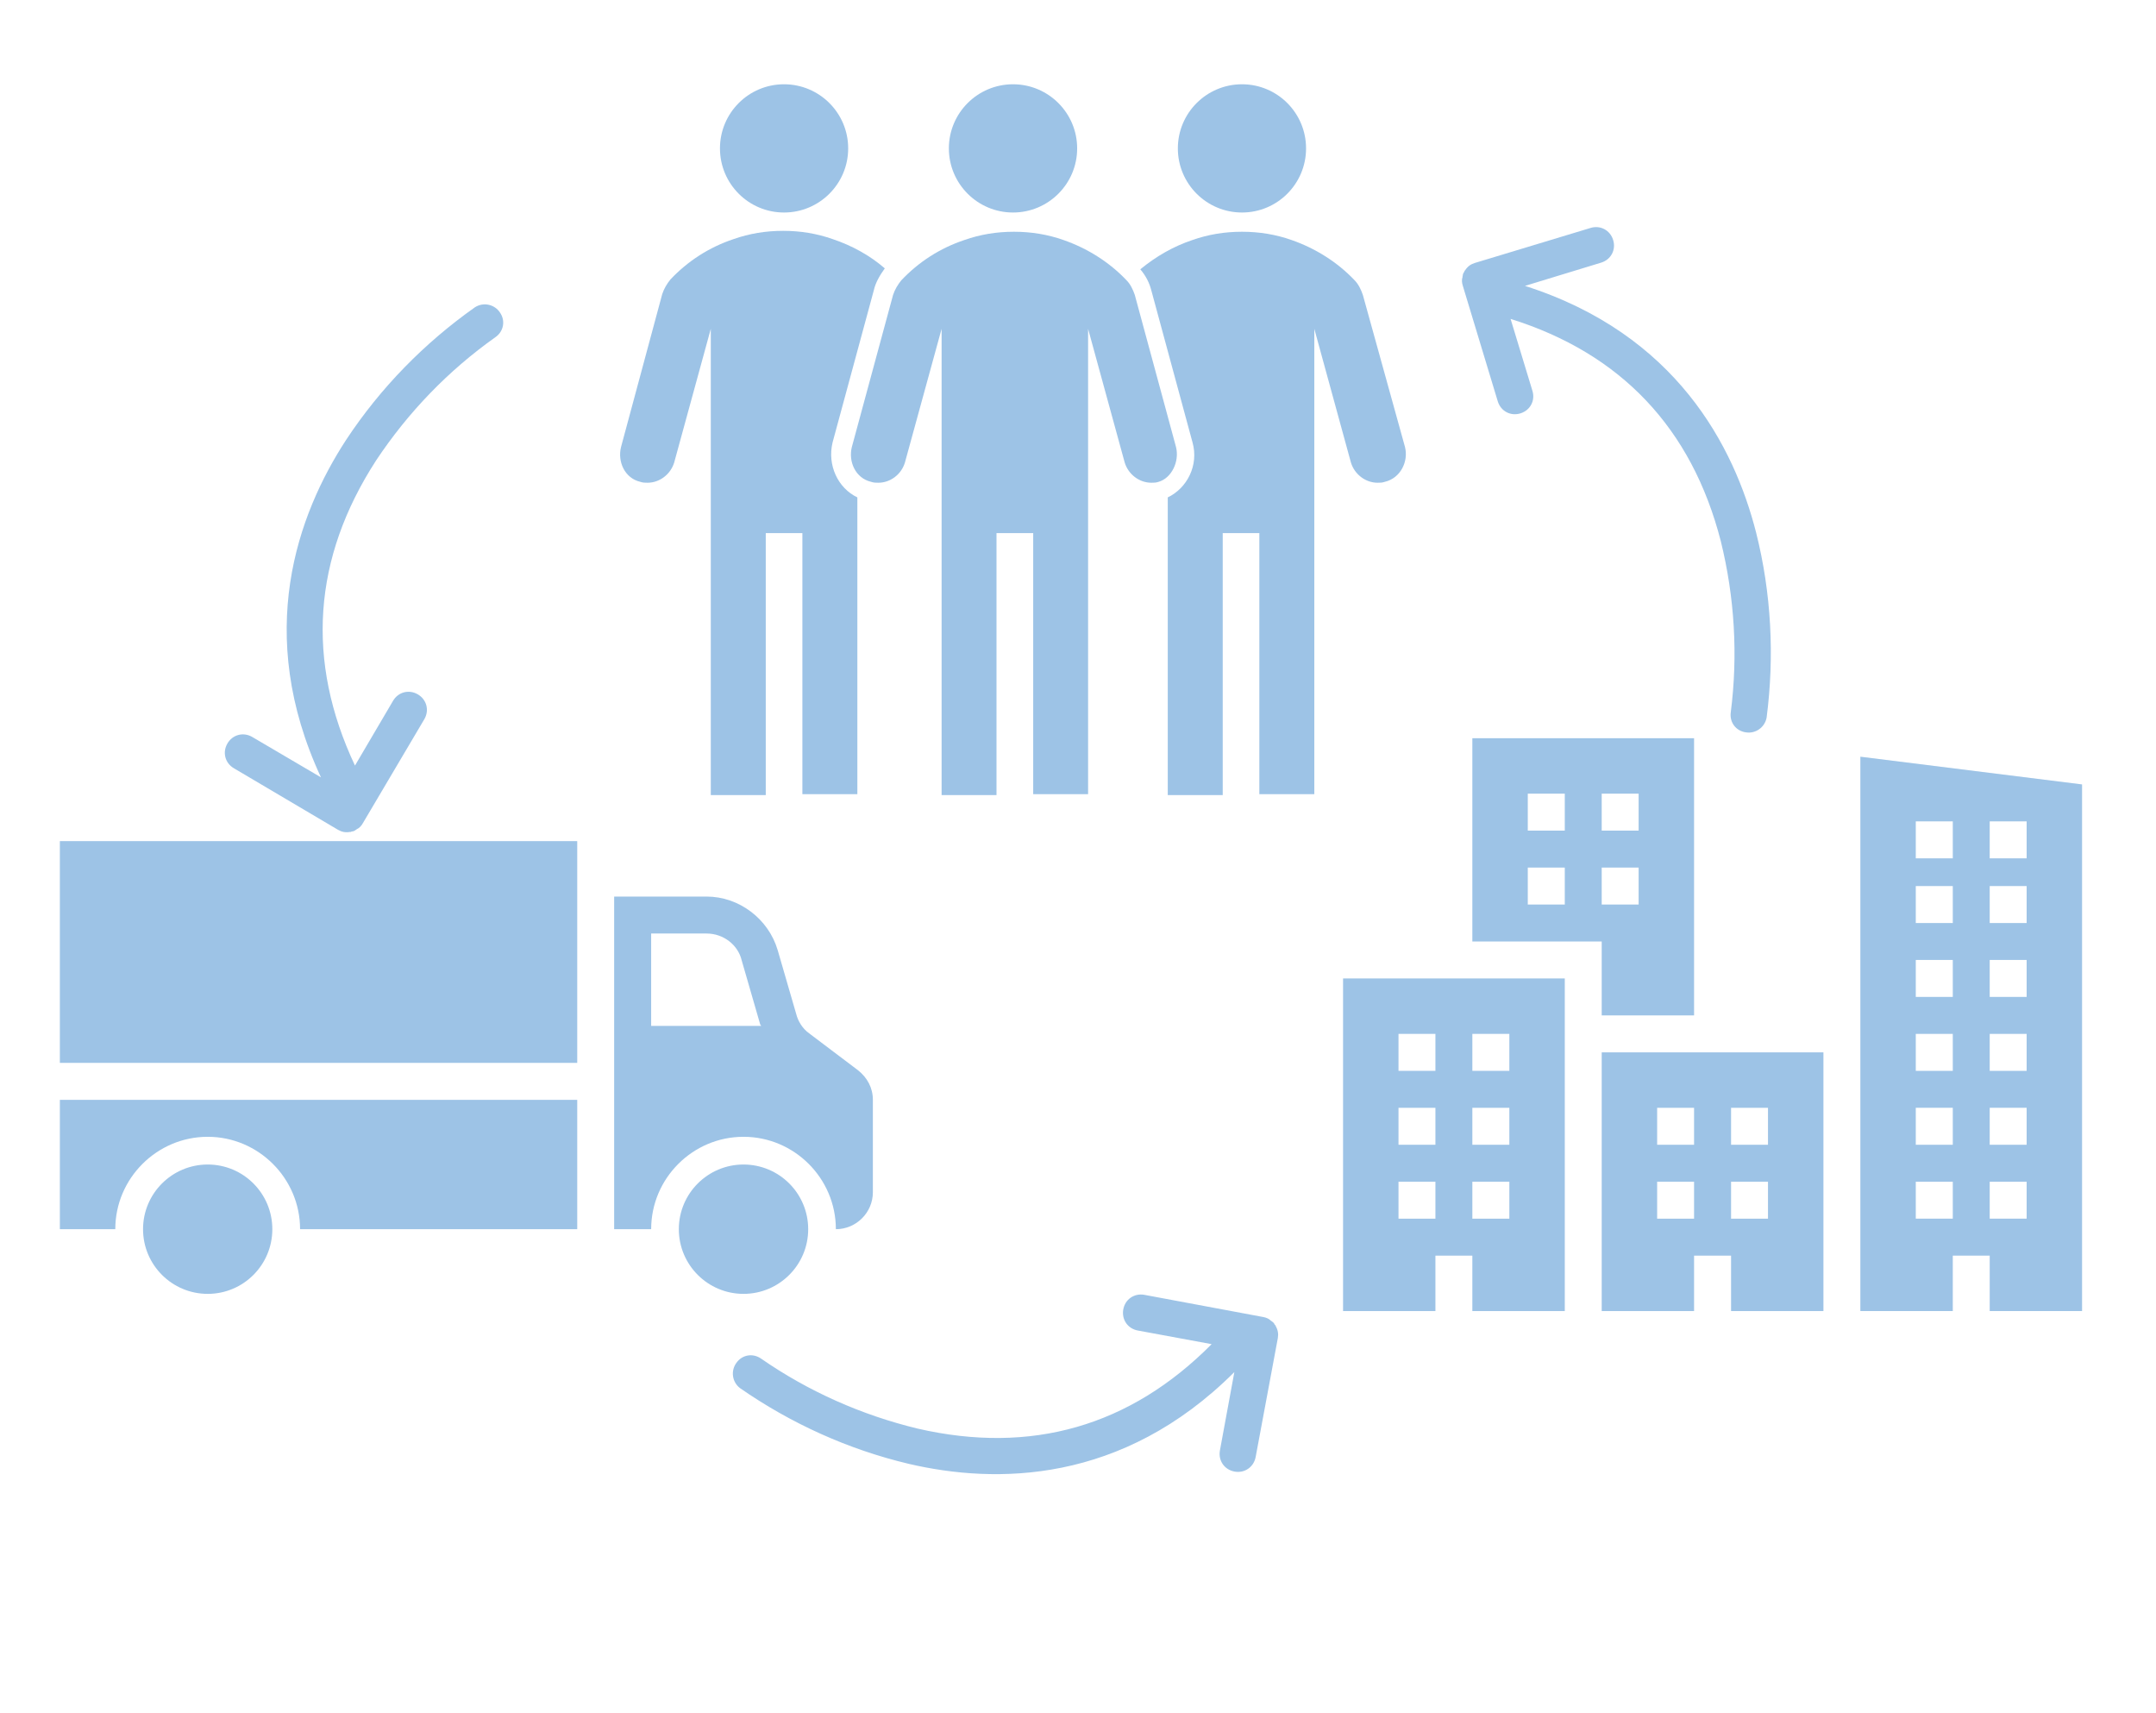 <svg width="282" height="224" xmlns="http://www.w3.org/2000/svg" xmlns:xlink="http://www.w3.org/1999/xlink" overflow="hidden"><defs><clipPath id="clip0"><rect x="2362" y="636" width="282" height="224"/></clipPath><clipPath id="clip1"><rect x="2436" y="635" width="116" height="117"/></clipPath><clipPath id="clip2"><rect x="2436" y="635" width="116" height="117"/></clipPath><clipPath id="clip3"><rect x="2436" y="635" width="116" height="117"/></clipPath><clipPath id="clip4"><rect x="2365" y="717" width="116" height="116"/></clipPath><clipPath id="clip5"><rect x="2365" y="717" width="116" height="116"/></clipPath><clipPath id="clip6"><rect x="2365" y="717" width="116" height="116"/></clipPath><clipPath id="clip7"><rect x="2527" y="711" width="118" height="118"/></clipPath><clipPath id="clip8"><rect x="2527" y="711" width="118" height="118"/></clipPath><clipPath id="clip9"><rect x="2527" y="711" width="118" height="118"/></clipPath><clipPath id="clip10"><path d="M2528.29 675.412 2600.72 652.719 2623.41 725.147 2550.98 747.84Z" fill-rule="evenodd" clip-rule="evenodd"/></clipPath><clipPath id="clip11"><path d="M2528.29 675.412 2600.72 652.719 2623.41 725.147 2550.98 747.84Z" fill-rule="evenodd" clip-rule="evenodd"/></clipPath><clipPath id="clip12"><path d="M2528.29 675.412 2600.72 652.719 2623.41 725.147 2550.98 747.84Z" fill-rule="evenodd" clip-rule="evenodd"/></clipPath><clipPath id="clip13"><path d="M2427.92 760.702 2362.19 722.752 2400.14 657.021 2465.87 694.971Z" fill-rule="evenodd" clip-rule="evenodd"/></clipPath><clipPath id="clip14"><path d="M2427.92 760.702 2362.19 722.752 2400.14 657.021 2465.87 694.971Z" fill-rule="evenodd" clip-rule="evenodd"/></clipPath><clipPath id="clip15"><path d="M2427.92 760.702 2362.19 722.752 2400.14 657.021 2465.87 694.971Z" fill-rule="evenodd" clip-rule="evenodd"/></clipPath><clipPath id="clip16"><path d="M2536.92 785.057 2523.74 859.804 2448.99 846.627 2462.17 771.88Z" fill-rule="evenodd" clip-rule="evenodd"/></clipPath><clipPath id="clip17"><path d="M2536.92 785.057 2523.74 859.804 2448.99 846.627 2462.17 771.88Z" fill-rule="evenodd" clip-rule="evenodd"/></clipPath><clipPath id="clip18"><path d="M2536.92 785.057 2523.74 859.804 2448.99 846.627 2462.17 771.88Z" fill-rule="evenodd" clip-rule="evenodd"/></clipPath></defs><g clip-path="url(#clip0)" transform="translate(-2362 -636)"><g clip-path="url(#clip1)"><g clip-path="url(#clip2)"><g clip-path="url(#clip3)"><path d="M2532.83 655.406C2532.83 660.037 2529.08 663.792 2524.45 663.792 2519.82 663.792 2516.06 660.037 2516.06 655.406 2516.06 650.775 2519.82 647.021 2524.45 647.021 2529.08 647.021 2532.83 650.775 2532.83 655.406Z" fill="#9DC3E6"/><path d="M2472.94 655.406C2472.94 660.037 2469.18 663.792 2464.55 663.792 2459.92 663.792 2456.17 660.037 2456.17 655.406 2456.17 650.775 2459.92 647.021 2464.55 647.021 2469.18 647.021 2472.94 650.775 2472.94 655.406Z" fill="#9DC3E6"/><path d="M2502.89 655.406C2502.89 660.037 2499.13 663.792 2494.5 663.792 2489.87 663.792 2486.11 660.037 2486.11 655.406 2486.11 650.775 2489.87 647.021 2494.5 647.021 2499.13 647.021 2502.89 650.775 2502.89 655.406Z" fill="#9DC3E6"/><path d="M2515.82 694.458 2510.43 674.573C2510.19 673.854 2509.83 673.135 2509.35 672.656 2507.08 670.26 2504.2 668.464 2501.09 667.385 2499.05 666.667 2496.9 666.307 2494.62 666.307 2492.34 666.307 2490.19 666.667 2488.15 667.385 2484.92 668.464 2482.16 670.26 2479.89 672.656 2479.41 673.255 2479.05 673.854 2478.81 674.573L2473.42 694.458C2472.94 696.375 2473.9 698.531 2475.93 699.01 2476.29 699.13 2476.53 699.13 2476.89 699.13 2478.45 699.13 2479.89 698.052 2480.36 696.495L2485.16 679.005 2485.16 739.979 2492.34 739.979 2492.34 705.719 2497.14 705.719 2497.14 739.859 2504.32 739.859 2504.32 679.005 2509.11 696.495C2509.59 698.052 2511.03 699.13 2512.59 699.13 2512.95 699.13 2513.19 699.13 2513.55 699.01 2515.22 698.531 2516.3 696.375 2515.82 694.458Z" fill="#9DC3E6"/><path d="M2470.9 693.859 2476.29 673.974C2476.53 672.896 2477.13 671.938 2477.73 671.099 2475.81 669.422 2473.42 668.104 2470.9 667.266 2468.86 666.547 2466.71 666.188 2464.43 666.188 2462.16 666.188 2460 666.547 2457.96 667.266 2454.73 668.344 2451.97 670.141 2449.7 672.536 2449.22 673.135 2448.86 673.734 2448.62 674.453L2443.23 694.458C2442.75 696.375 2443.71 698.531 2445.74 699.01 2446.1 699.13 2446.34 699.13 2446.7 699.13 2448.26 699.13 2449.7 698.052 2450.18 696.495L2454.97 679.005 2454.97 739.979 2462.16 739.979 2462.16 705.719 2466.95 705.719 2466.95 739.859 2474.14 739.859 2474.14 701.047C2471.62 699.849 2470.18 696.854 2470.9 693.859Z" fill="#9DC3E6"/><path d="M2545.77 694.458 2540.26 674.573C2540.02 673.854 2539.66 673.135 2539.18 672.656 2536.91 670.26 2534.03 668.464 2530.92 667.385 2528.88 666.667 2526.72 666.307 2524.45 666.307 2522.17 666.307 2520.02 666.667 2517.98 667.385 2515.46 668.224 2513.19 669.542 2511.15 671.219 2511.87 672.057 2512.35 673.016 2512.59 673.974L2517.98 693.859C2518.82 696.854 2517.26 699.849 2514.74 701.047L2514.74 739.979 2521.93 739.979 2521.93 705.719 2526.72 705.719 2526.72 739.859 2533.91 739.859 2533.91 679.005 2538.7 696.495C2539.18 698.052 2540.62 699.13 2542.18 699.13 2542.54 699.13 2542.78 699.13 2543.14 699.01 2545.17 698.531 2546.25 696.375 2545.77 694.458Z" fill="#9DC3E6"/></g></g></g><g clip-path="url(#clip4)"><g clip-path="url(#clip5)"><g clip-path="url(#clip6)"><path d="M2397.62 796.75C2397.62 801.421 2393.84 805.208 2389.17 805.208 2384.5 805.208 2380.71 801.421 2380.71 796.75 2380.71 792.079 2384.5 788.292 2389.17 788.292 2393.84 788.292 2397.62 792.079 2397.62 796.75Z" fill="#9DC3E6"/><path d="M2467.71 796.75C2467.71 801.421 2463.92 805.208 2459.25 805.208 2454.58 805.208 2450.79 801.421 2450.79 796.75 2450.79 792.079 2454.58 788.292 2459.25 788.292 2463.92 788.292 2467.71 792.079 2467.71 796.75Z" fill="#9DC3E6"/><path d="M2369.83 746 2437.5 746 2437.5 775 2369.83 775Z" fill="#9DC3E6"/><path d="M2447.17 758.083 2454.42 758.083C2456.59 758.083 2458.52 759.533 2459.01 761.588L2461.42 769.925C2461.42 770.046 2461.55 770.046 2461.55 770.167L2447.17 770.167 2447.17 758.083ZM2454.42 753.25 2442.33 753.25 2442.33 770.167 2442.33 777.417 2442.33 796.75 2447.17 796.75C2447.17 790.104 2452.6 784.667 2459.25 784.667 2465.9 784.667 2471.33 790.104 2471.33 796.75 2473.99 796.75 2476.17 794.575 2476.17 791.917L2476.17 779.833C2476.17 778.262 2475.44 776.933 2474.23 775.967L2467.83 771.133C2466.98 770.529 2466.38 769.562 2466.14 768.596L2463.72 760.258C2462.51 756.15 2458.65 753.25 2454.42 753.25Z" fill="#9DC3E6"/><path d="M2437.5 796.75 2401.25 796.75C2401.25 790.104 2395.81 784.667 2389.17 784.667 2382.52 784.667 2377.08 790.104 2377.08 796.75L2369.83 796.75 2369.83 779.833 2437.5 779.833 2437.5 796.75Z" fill="#9DC3E6"/></g></g></g><g clip-path="url(#clip7)"><g clip-path="url(#clip8)"><g clip-path="url(#clip9)"><path d="M2544.92 790.542 2549.75 790.542 2549.75 795.375 2544.92 795.375 2544.92 790.542ZM2544.92 780.875 2549.75 780.875 2549.75 785.708 2544.92 785.708 2544.92 780.875ZM2544.92 771.208 2549.75 771.208 2549.75 776.042 2544.92 776.042 2544.92 771.208ZM2554.58 790.542 2559.42 790.542 2559.42 795.375 2554.58 795.375 2554.58 790.542ZM2554.58 780.875 2559.42 780.875 2559.42 785.708 2554.58 785.708 2554.58 780.875ZM2554.58 771.208 2559.42 771.208 2559.42 776.042 2554.58 776.042 2554.58 771.208ZM2537.67 807.458 2549.75 807.458 2549.75 800.208 2554.58 800.208 2554.58 807.458 2566.67 807.458 2566.67 763.958 2537.67 763.958 2537.67 807.458Z" fill="#9DC3E6"/><path d="M2578.75 790.542 2583.58 790.542 2583.58 795.375 2578.75 795.375 2578.75 790.542ZM2578.75 780.875 2583.58 780.875 2583.58 785.708 2578.75 785.708 2578.75 780.875ZM2588.42 790.542 2593.25 790.542 2593.25 795.375 2588.42 795.375 2588.42 790.542ZM2588.42 780.875 2593.25 780.875 2593.25 785.708 2588.42 785.708 2588.42 780.875ZM2571.5 807.458 2583.58 807.458 2583.58 800.208 2588.42 800.208 2588.42 807.458 2600.5 807.458 2600.5 773.625 2571.5 773.625 2571.5 807.458Z" fill="#9DC3E6"/><path d="M2627.08 748.25 2622.25 748.25 2622.25 743.417 2627.08 743.417 2627.08 748.25ZM2627.08 756.708 2622.25 756.708 2622.25 751.875 2627.08 751.875 2627.08 756.708ZM2627.08 766.375 2622.25 766.375 2622.25 761.542 2627.08 761.542 2627.08 766.375ZM2627.08 776.042 2622.25 776.042 2622.25 771.208 2627.08 771.208 2627.08 776.042ZM2627.08 785.708 2622.25 785.708 2622.25 780.875 2627.08 780.875 2627.08 785.708ZM2627.08 795.375 2622.25 795.375 2622.25 790.542 2627.08 790.542 2627.08 795.375ZM2617.42 748.25 2612.58 748.25 2612.58 743.417 2617.42 743.417 2617.42 748.25ZM2617.42 756.708 2612.58 756.708 2612.58 751.875 2617.42 751.875 2617.42 756.708ZM2617.42 766.375 2612.58 766.375 2612.58 761.542 2617.42 761.542 2617.42 766.375ZM2617.42 776.042 2612.58 776.042 2612.58 771.208 2617.42 771.208 2617.42 776.042ZM2617.42 785.708 2612.58 785.708 2612.58 780.875 2617.42 780.875 2617.42 785.708ZM2617.42 795.375 2612.58 795.375 2612.58 790.542 2617.42 790.542 2617.42 795.375ZM2605.33 734.958 2605.33 807.458 2617.42 807.458 2617.42 800.208 2622.25 800.208 2622.25 807.458 2634.33 807.458 2634.33 738.583 2605.33 734.958Z" fill="#9DC3E6"/><path d="M2571.5 749.458 2576.33 749.458 2576.33 754.292 2571.5 754.292 2571.5 749.458ZM2571.5 739.792 2576.33 739.792 2576.33 744.625 2571.5 744.625 2571.5 739.792ZM2566.67 744.625 2561.83 744.625 2561.83 739.792 2566.67 739.792 2566.67 744.625ZM2566.67 754.292 2561.83 754.292 2561.83 749.458 2566.67 749.458 2566.67 754.292ZM2571.5 768.792 2583.58 768.792 2583.58 732.542 2554.58 732.542 2554.58 759.125 2571.5 759.125 2571.5 768.792Z" fill="#9DC3E6"/></g></g></g><g clip-path="url(#clip10)"><g clip-path="url(#clip11)"><g clip-path="url(#clip12)"><path d="M2561.46 673.387 2571.44 670.343C2572.72 669.941 2573.4 668.653 2572.99 667.37 2572.59 666.088 2571.3 665.414 2570.02 665.816L2554.89 670.393C2554.36 670.558 2553.95 670.851 2553.62 671.37 2553.54 671.393 2553.57 671.469 2553.51 671.568 2553.46 671.667 2553.39 671.691 2553.36 671.865 2553.36 671.865 2553.31 671.964 2553.33 672.04 2553.33 672.04 2553.28 672.139 2553.3 672.214 2553.17 672.587 2553.21 672.988 2553.33 673.365L2557.91 688.502C2558.31 689.784 2559.6 690.458 2560.88 690.056 2562.16 689.654 2562.84 688.366 2562.43 687.083L2559.58 677.704C2574 682.217 2583.28 691.987 2587.08 706.785 2588.88 714.094 2589.34 721.654 2588.38 729.163 2588.2 730.461 2589.06 731.601 2590.36 731.775 2591.58 731.972 2592.82 731.169 2593.07 729.849 2594.11 721.816 2593.69 713.581 2591.7 705.668 2588.83 694.388 2581.25 679.698 2561.46 673.387Z" fill="#9DC3E6"/></g></g></g><g clip-path="url(#clip13)"><g clip-path="url(#clip14)"><g clip-path="url(#clip15)"><path d="M2403.98 737.658 2394.98 732.371C2393.82 731.699 2392.41 732.076 2391.74 733.24 2391.07 734.404 2391.44 735.808 2392.61 736.48L2406.22 744.523C2406.7 744.8 2407.19 744.9 2407.8 744.795 2407.87 744.834 2407.91 744.766 2408.02 744.737 2408.13 744.708 2408.19 744.747 2408.34 744.65 2408.34 744.65 2408.45 744.621 2408.49 744.553 2408.49 744.553 2408.6 744.524 2408.64 744.455 2409 744.3 2409.27 743.997 2409.46 743.655L2417.51 730.04C2418.18 728.876 2417.8 727.472 2416.64 726.8 2415.47 726.128 2414.07 726.504 2413.4 727.668L2408.43 736.119C2401.99 722.449 2402.9 709.008 2411.21 696.189 2415.38 689.921 2420.63 684.463 2426.81 680.087 2427.88 679.337 2428.14 677.936 2427.39 676.863 2426.71 675.831 2425.28 675.461 2424.14 676.172 2417.52 680.84 2411.75 686.728 2407.26 693.543 2400.91 703.292 2395.23 718.82 2403.98 737.658Z" fill="#9DC3E6"/></g></g></g><g clip-path="url(#clip16)"><g clip-path="url(#clip17)"><g clip-path="url(#clip18)"><path d="M2523.45 815.438 2521.56 825.702C2521.33 827.026 2522.16 828.216 2523.49 828.45 2524.81 828.683 2526 827.849 2526.24 826.526L2529.14 810.981C2529.23 810.436 2529.16 809.941 2528.85 809.405 2528.87 809.328 2528.79 809.314 2528.72 809.222 2528.66 809.131 2528.67 809.053 2528.53 808.947 2528.53 808.947 2528.47 808.856 2528.39 808.842 2528.39 808.842 2528.33 808.751 2528.25 808.737 2527.98 808.448 2527.6 808.302 2527.21 808.233L2511.67 805.332C2510.34 805.099 2509.15 805.933 2508.92 807.256 2508.69 808.58 2509.52 809.771 2510.84 810.004L2520.48 811.784C2509.84 822.512 2496.9 826.252 2482.01 822.824 2474.7 821.053 2467.77 817.985 2461.55 813.677 2460.47 812.926 2459.07 813.16 2458.32 814.231 2457.58 815.225 2457.72 816.695 2458.78 817.524 2465.43 822.149 2472.94 825.56 2480.88 827.441 2492.21 830.081 2508.75 830.106 2523.45 815.438Z" fill="#9DC3E6"/></g></g></g></g></svg>